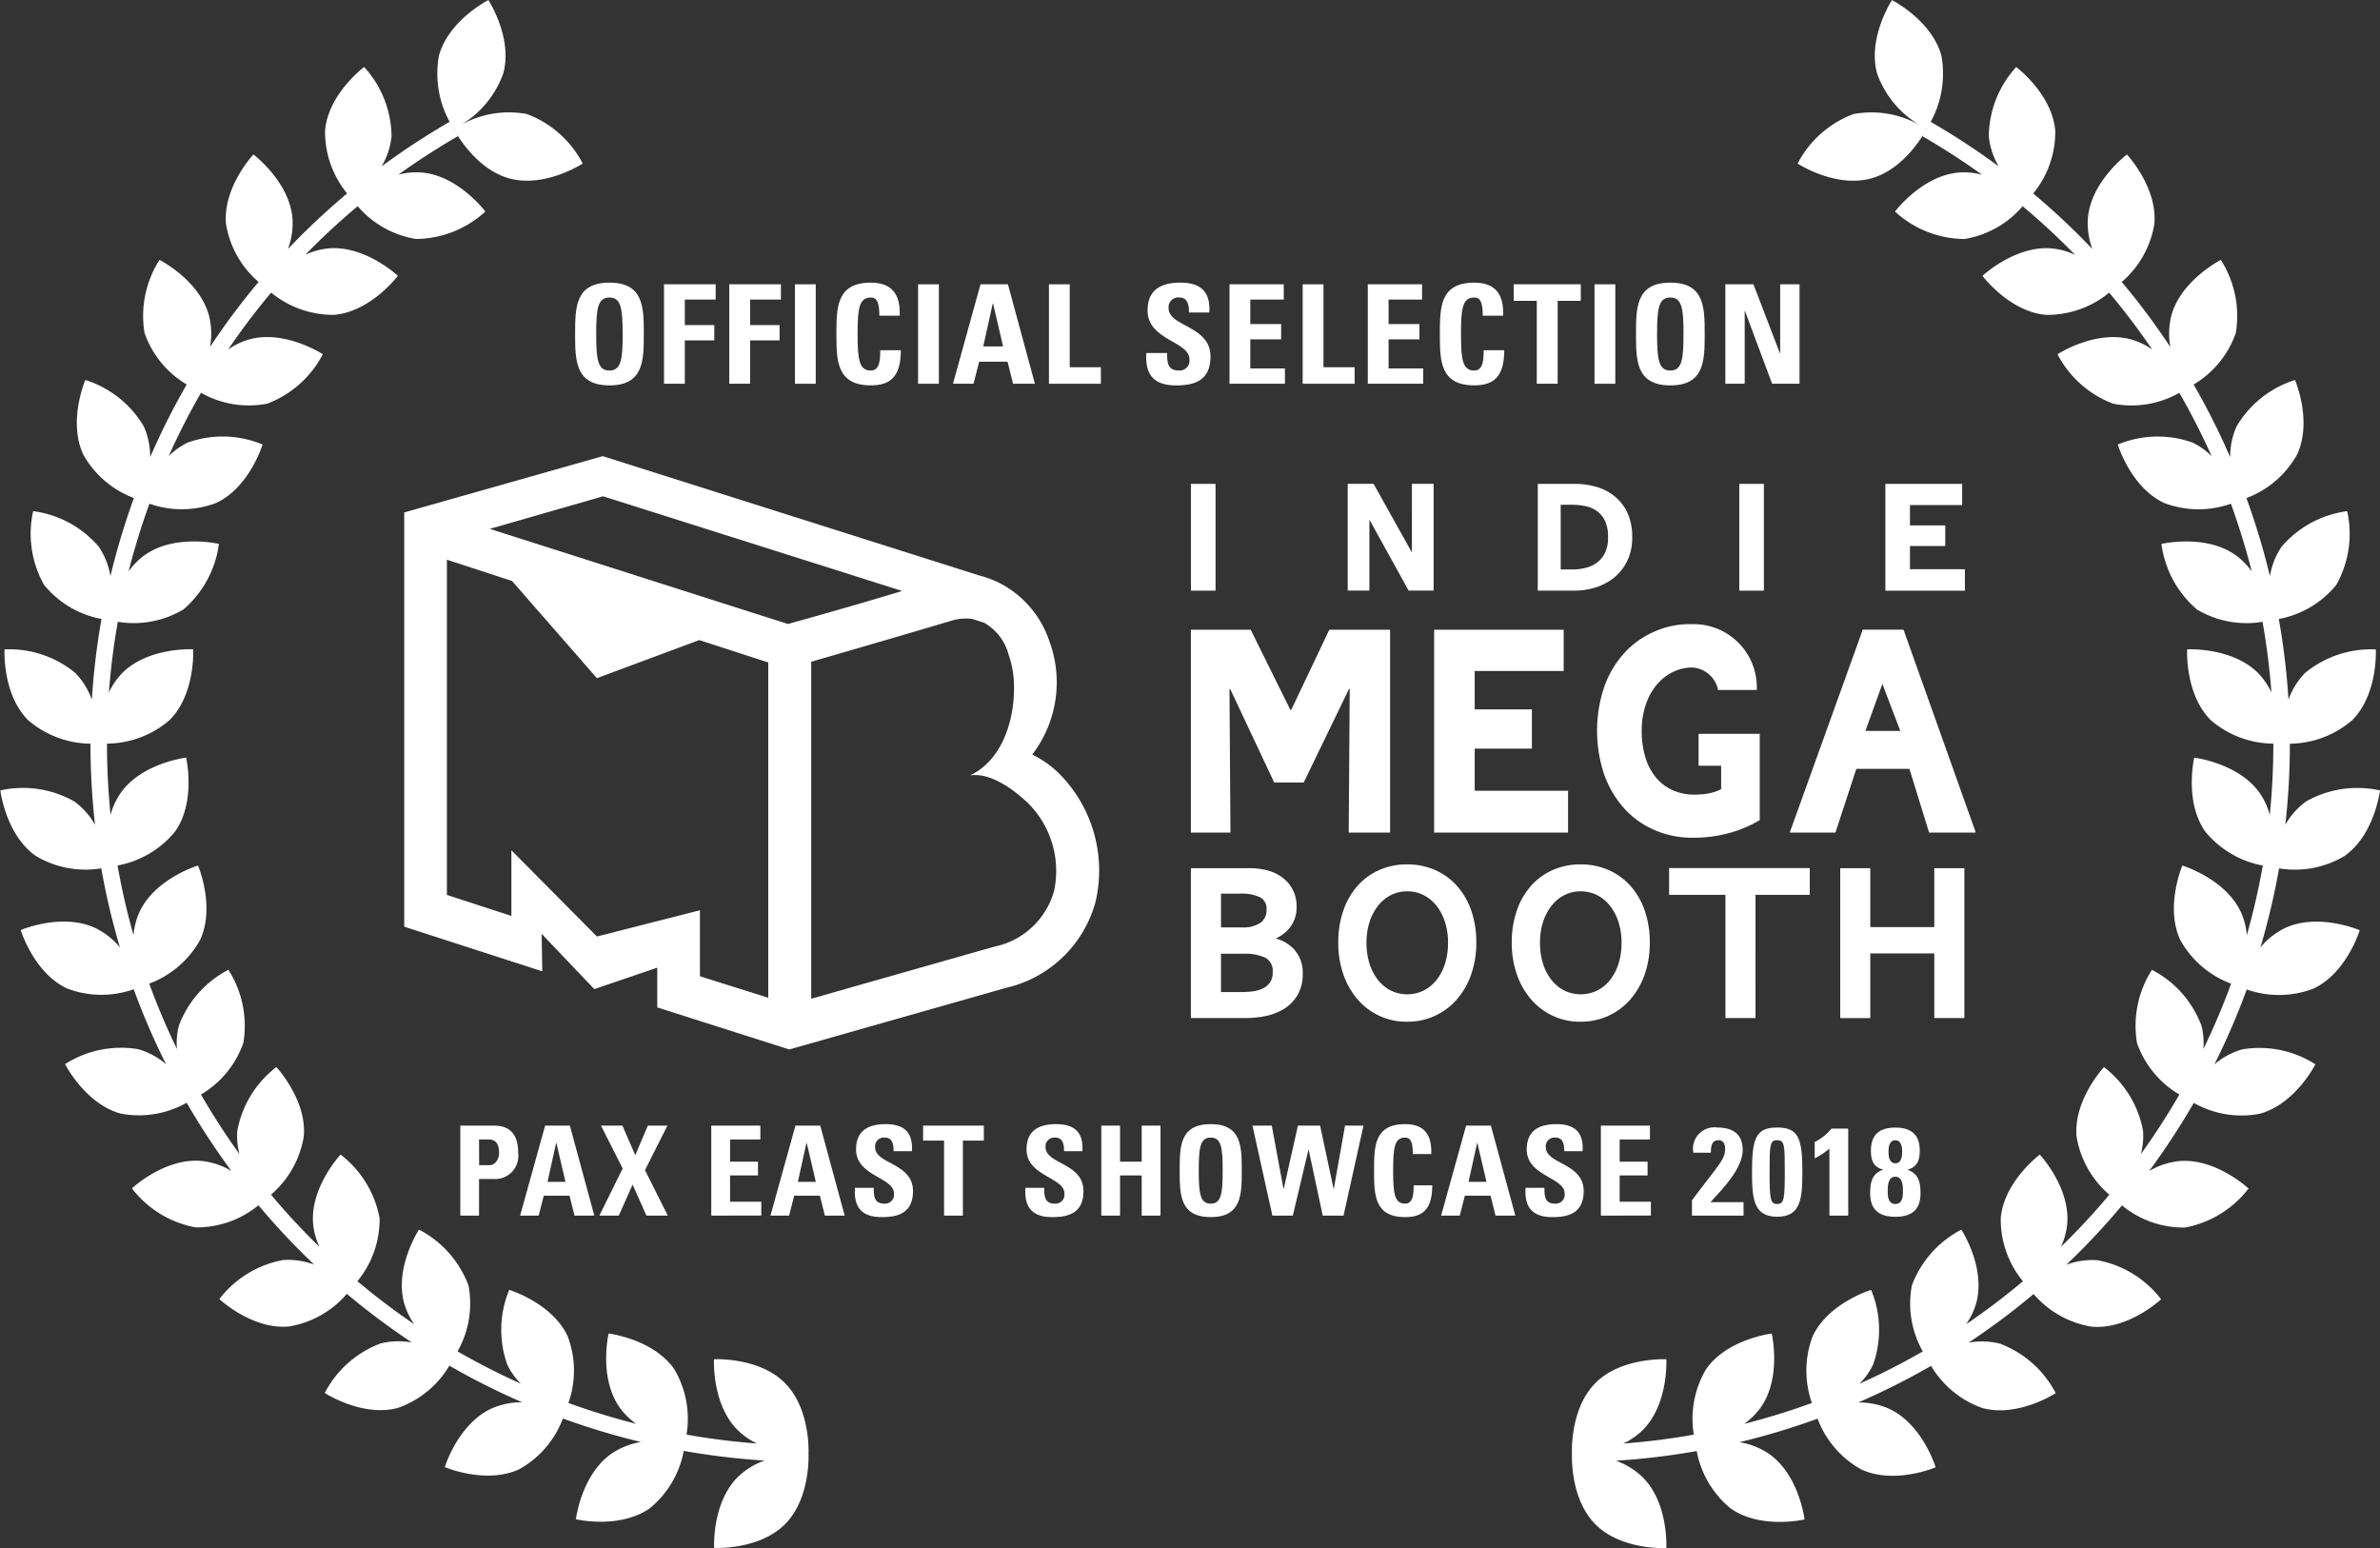 <svg xmlns="http://www.w3.org/2000/svg" width="152.458" height="99.165" viewBox="0 0 152.458 99.165"><rect x="0" y="0" width="152.458" height="99.165" fill="#333333" stroke="none"/><g transform="translate(-80 -231.007)"><path d="M696.218,290.454a4.725,4.725,0,0,0-1.575,1.238,45.562,45.562,0,0,0,1.193-5.061,6.206,6.206,0,0,0,4.19-.791c1.934-1.354,2.276-4.2,2.276-4.2a6.665,6.665,0,0,0-4.728.7,4.725,4.725,0,0,0-1.338,1.5,45.983,45.983,0,0,0,.293-5.194,6.21,6.21,0,0,0,3.993-1.507c1.669-1.669,1.511-4.534,1.511-4.534a6.665,6.665,0,0,0-4.534,1.511,4.734,4.734,0,0,0-1.059,1.709,45.816,45.816,0,0,0-.62-5.168,6.215,6.215,0,0,0,3.679-2.179,6.666,6.666,0,0,0,.7-4.728,6.665,6.665,0,0,0-4.2,2.276,4.738,4.738,0,0,0-.749,1.884q-.128-.533-.269-1.065-.532-2-1.235-3.934a6.215,6.215,0,0,0,3.244-2.785c1-2.14-.131-4.778-.131-4.778a6.666,6.666,0,0,0-3.744,2.971,4.735,4.735,0,0,0-.41,1.975,45.637,45.637,0,0,0-2.341-4.656,6.208,6.208,0,0,0,2.7-3.3,6.665,6.665,0,0,0-.958-4.683s-2.56,1.3-3.171,3.576a4.732,4.732,0,0,0-.063,2.007q-.747-1.128-1.561-2.218-.75-1-1.551-1.952a6.208,6.208,0,0,0,2.088-3.719c.206-2.352-1.757-4.445-1.757-4.445s-2.3,1.72-2.5,4.072a4.727,4.727,0,0,0,.284,1.981,45.417,45.417,0,0,0-3.788-3.557,6.211,6.211,0,0,0,1.413-4.028c-.206-2.352-2.5-4.072-2.5-4.072a6.665,6.665,0,0,0-1.757,4.445,4.735,4.735,0,0,0,.634,1.919,46.688,46.688,0,0,0-4.166-2.742l-.19-.11-.163.283a6.453,6.453,0,0,0,.852-4.506c-.611-2.281-3.171-3.576-3.171-3.576s-1.569,2.4-.958,4.683a6.288,6.288,0,0,0,2.8,3.361,6.288,6.288,0,0,0-4.31-.743,6.665,6.665,0,0,0-3.576,3.171s2.4,1.569,4.683.958,3.576-3.171,3.576-3.171.037-.057.1-.16l-.36.623.185.107q1.882,1.1,3.632,2.358a4.467,4.467,0,0,0-1.506-.14c-2.352.206-4.072,2.5-4.072,2.5a6.665,6.665,0,0,0,4.445,1.757,6.221,6.221,0,0,0,3.732-2.1,44.385,44.385,0,0,1,3.355,3.112,4.486,4.486,0,0,0-1.482-.41c-2.352-.206-4.445,1.757-4.445,1.757s1.72,2.3,4.072,2.5a6.223,6.223,0,0,0,4.043-1.424q.781.931,1.515,1.906.643.858,1.243,1.741a4.483,4.483,0,0,0-1.384-.658c-2.281-.611-4.683.958-4.683.958a6.665,6.665,0,0,0,3.576,3.171,6.223,6.223,0,0,0,4.228-.7,44.521,44.521,0,0,1,2.071,4.059,4.469,4.469,0,0,0-1.237-.878,6.666,6.666,0,0,0-4.778.131s.831,2.746,2.971,3.744a6.216,6.216,0,0,0,4.276.048q.684,1.886,1.207,3.843c.044.164.083.329.125.494a4.468,4.468,0,0,0-1.054-1.062c-1.934-1.354-4.728-.7-4.728-.7a6.665,6.665,0,0,0,2.276,4.2,6.215,6.215,0,0,0,4.2.79,44.743,44.743,0,0,1,.57,4.524,4.471,4.471,0,0,0-.864-1.251c-1.669-1.669-4.534-1.511-4.534-1.511s-.158,2.865,1.511,4.534a6.221,6.221,0,0,0,4.01,1.508,44.894,44.894,0,0,1-.229,4.567,4.478,4.478,0,0,0-.638-1.395c-1.354-1.934-4.2-2.276-4.2-2.276s-.653,2.794.7,4.728a6.224,6.224,0,0,0,3.691,2.182,44.527,44.527,0,0,1-1.023,4.46,4.485,4.485,0,0,0-.386-1.488c-1-2.14-3.744-2.971-3.744-2.971s-1.128,2.638-.13,4.778a6.222,6.222,0,0,0,3.254,2.789,44.891,44.891,0,0,1-1.777,4.188,4.473,4.473,0,0,0-.124-1.5,6.666,6.666,0,0,0-3.171-3.576,6.665,6.665,0,0,0-.958,4.683,6.216,6.216,0,0,0,2.712,3.306l0,.007a45.05,45.05,0,0,1-2.463,3.809,4.468,4.468,0,0,0,.138-1.5,6.666,6.666,0,0,0-2.5-4.072s-1.963,2.093-1.757,4.445a6.216,6.216,0,0,0,2.1,3.727,44.972,44.972,0,0,1-3.1,3.339,4.47,4.47,0,0,0,.4-1.461c.206-2.352-1.757-4.445-1.757-4.445s-2.3,1.72-2.5,4.072a6.22,6.22,0,0,0,1.421,4.039,44.674,44.674,0,0,1-3.639,2.754,4.478,4.478,0,0,0,.653-1.377c.611-2.281-.958-4.683-.958-4.683a6.665,6.665,0,0,0-3.171,3.576,6.22,6.22,0,0,0,.7,4.225l-.134.078q-1.912,1.093-3.918,1.991a4.467,4.467,0,0,0,.872-1.232,6.665,6.665,0,0,0-.13-4.778s-2.746.831-3.744,2.971a6.213,6.213,0,0,0-.048,4.274,45.309,45.309,0,0,1-4.339,1.336,4.464,4.464,0,0,0,1.064-1.056c1.354-1.934.7-4.728.7-4.728s-2.849.342-4.2,2.276a6.213,6.213,0,0,0-.79,4.2,45.1,45.1,0,0,1-4.519.569,4.468,4.468,0,0,0,1.246-.862c1.67-1.669,1.512-4.534,1.512-4.534s-2.865-.158-4.534,1.512-1.511,4.534-1.511,4.534-.158,2.865,1.511,4.534,4.534,1.512,4.534,1.512.158-2.865-1.512-4.534a4.731,4.731,0,0,0-1.717-1.061,46.157,46.157,0,0,0,5.175-.619,6.214,6.214,0,0,0,2.18,3.68c1.934,1.354,4.728.7,4.728.7s-.342-2.849-2.276-4.2a4.745,4.745,0,0,0-1.89-.75,46.371,46.371,0,0,0,5-1.505,6.216,6.216,0,0,0,2.786,3.246c2.14,1,4.778-.131,4.778-.131s-.831-2.746-2.971-3.744a4.738,4.738,0,0,0-1.982-.41,45.953,45.953,0,0,0,4.523-2.264l.138-.08a6.208,6.208,0,0,0,3.3,2.706c2.281.611,4.683-.958,4.683-.958a6.665,6.665,0,0,0-3.576-3.171,4.73,4.73,0,0,0-2.005-.063,45.718,45.718,0,0,0,4.165-3.115,6.21,6.21,0,0,0,3.722,2.092c2.352.206,4.445-1.757,4.445-1.757a6.666,6.666,0,0,0-4.072-2.5,4.734,4.734,0,0,0-2,.29,46.1,46.1,0,0,0,3.567-3.8,6.214,6.214,0,0,0,4.034,1.417,6.665,6.665,0,0,0,4.072-2.5s-2.093-1.963-4.445-1.757a4.735,4.735,0,0,0-1.924.637,46.148,46.148,0,0,0,2.857-4.359l0-.007a6.215,6.215,0,0,0,4.219.7c2.281-.611,3.576-3.171,3.576-3.171a6.665,6.665,0,0,0-4.683-.958,4.742,4.742,0,0,0-1.787.964,45.952,45.952,0,0,0,2.072-4.8,6.209,6.209,0,0,0,4.266-.051c2.14-1,2.971-3.744,2.971-3.744S698.358,289.456,696.218,290.454Z" transform="translate(-469.844)" fill="#fff"></path><path d="M130.272,319.588c-1.669-1.669-4.534-1.512-4.534-1.512s-.158,2.865,1.512,4.534a4.469,4.469,0,0,0,1.246.862,45.1,45.1,0,0,1-4.519-.569,6.213,6.213,0,0,0-.79-4.2c-1.354-1.934-4.2-2.276-4.2-2.276s-.653,2.794.7,4.728a4.465,4.465,0,0,0,1.064,1.056,45.31,45.31,0,0,1-4.339-1.336,6.214,6.214,0,0,0-.048-4.274c-1-2.14-3.744-2.971-3.744-2.971a6.665,6.665,0,0,0-.13,4.778,4.467,4.467,0,0,0,.872,1.232q-2-.9-3.918-1.991l-.134-.078a6.22,6.22,0,0,0,.7-4.225,6.665,6.665,0,0,0-3.171-3.576s-1.569,2.4-.958,4.683a4.476,4.476,0,0,0,.653,1.377,44.676,44.676,0,0,1-3.639-2.754,6.22,6.22,0,0,0,1.421-4.039,6.664,6.664,0,0,0-2.5-4.072s-1.963,2.093-1.757,4.445a4.47,4.47,0,0,0,.4,1.461,44.979,44.979,0,0,1-3.1-3.339,6.215,6.215,0,0,0,2.1-3.727c.206-2.352-1.757-4.445-1.757-4.445a6.666,6.666,0,0,0-2.5,4.072,4.467,4.467,0,0,0,.138,1.5,45.052,45.052,0,0,1-2.463-3.809l0-.007a6.216,6.216,0,0,0,2.712-3.306,6.665,6.665,0,0,0-.958-4.683,6.666,6.666,0,0,0-3.171,3.576,4.474,4.474,0,0,0-.124,1.5,44.893,44.893,0,0,1-1.777-4.188,6.222,6.222,0,0,0,3.254-2.789c1-2.14-.13-4.778-.13-4.778s-2.746.831-3.744,2.971a4.485,4.485,0,0,0-.386,1.488,44.518,44.518,0,0,1-1.023-4.46,6.224,6.224,0,0,0,3.691-2.182c1.354-1.934.7-4.728.7-4.728s-2.849.342-4.2,2.276a4.476,4.476,0,0,0-.638,1.395,44.9,44.9,0,0,1-.229-4.567,6.221,6.221,0,0,0,4.01-1.508c1.669-1.669,1.511-4.534,1.511-4.534s-2.865-.158-4.534,1.511a4.478,4.478,0,0,0-.864,1.251,44.74,44.74,0,0,1,.57-4.524,6.215,6.215,0,0,0,4.2-.79,6.665,6.665,0,0,0,2.276-4.2s-2.794-.653-4.728.7a4.469,4.469,0,0,0-1.054,1.062c.042-.164.081-.329.125-.494q.52-1.957,1.207-3.843a6.216,6.216,0,0,0,4.276-.048c2.14-1,2.971-3.744,2.971-3.744a6.666,6.666,0,0,0-4.778-.131,4.469,4.469,0,0,0-1.237.878,44.528,44.528,0,0,1,2.071-4.059,6.223,6.223,0,0,0,4.228.7,6.665,6.665,0,0,0,3.576-3.171s-2.4-1.569-4.683-.958a4.483,4.483,0,0,0-1.384.658q.6-.883,1.243-1.741.733-.976,1.515-1.906a6.223,6.223,0,0,0,4.043,1.424c2.352-.206,4.072-2.5,4.072-2.5s-2.093-1.963-4.445-1.757a4.485,4.485,0,0,0-1.482.41,44.454,44.454,0,0,1,3.355-3.112,6.221,6.221,0,0,0,3.732,2.1,6.665,6.665,0,0,0,4.445-1.757s-1.72-2.3-4.072-2.5a4.467,4.467,0,0,0-1.506.14q1.75-1.257,3.632-2.358l.185-.107-.36-.623c.06.1.1.16.1.16s1.3,2.56,3.576,3.171,4.683-.958,4.683-.958a6.665,6.665,0,0,0-3.576-3.171,6.288,6.288,0,0,0-4.31.743,6.288,6.288,0,0,0,2.8-3.361c.611-2.281-.958-4.683-.958-4.683s-2.56,1.3-3.171,3.576a6.453,6.453,0,0,0,.852,4.506l-.163-.283-.19.11a46.688,46.688,0,0,0-4.166,2.742,4.735,4.735,0,0,0,.634-1.919,6.665,6.665,0,0,0-1.757-4.445s-2.3,1.72-2.5,4.072a6.211,6.211,0,0,0,1.413,4.028,45.417,45.417,0,0,0-3.788,3.557,4.726,4.726,0,0,0,.284-1.981c-.206-2.352-2.5-4.072-2.5-4.072s-1.963,2.093-1.757,4.445a6.207,6.207,0,0,0,2.088,3.719q-.8.953-1.551,1.952-.817,1.088-1.561,2.218a4.731,4.731,0,0,0-.063-2.007c-.611-2.281-3.171-3.576-3.171-3.576a6.665,6.665,0,0,0-.958,4.683,6.208,6.208,0,0,0,2.7,3.3,45.643,45.643,0,0,0-2.341,4.656,4.735,4.735,0,0,0-.41-1.975,6.666,6.666,0,0,0-3.744-2.971s-1.128,2.638-.131,4.778a6.215,6.215,0,0,0,3.244,2.785q-.7,1.931-1.235,3.934-.141.531-.269,1.065a4.737,4.737,0,0,0-.749-1.884,6.665,6.665,0,0,0-4.2-2.276,6.666,6.666,0,0,0,.7,4.728,6.215,6.215,0,0,0,3.679,2.179,45.809,45.809,0,0,0-.62,5.168,4.731,4.731,0,0,0-1.059-1.709,6.665,6.665,0,0,0-4.534-1.511s-.158,2.865,1.511,4.534a6.21,6.21,0,0,0,3.993,1.507,45.99,45.99,0,0,0,.293,5.194,4.726,4.726,0,0,0-1.338-1.5,6.665,6.665,0,0,0-4.728-.7s.342,2.849,2.276,4.2a6.206,6.206,0,0,0,4.19.791,45.559,45.559,0,0,0,1.193,5.061,4.725,4.725,0,0,0-1.575-1.238c-2.14-1-4.778.13-4.778.13s.831,2.746,2.971,3.744a6.209,6.209,0,0,0,4.266.051,45.939,45.939,0,0,0,2.072,4.8,4.742,4.742,0,0,0-1.787-.964,6.665,6.665,0,0,0-4.683.958s1.3,2.56,3.576,3.171a6.215,6.215,0,0,0,4.219-.7l0,.007a46.161,46.161,0,0,0,2.857,4.359,4.736,4.736,0,0,0-1.924-.637c-2.352-.206-4.445,1.757-4.445,1.757a6.665,6.665,0,0,0,4.072,2.5,6.214,6.214,0,0,0,4.034-1.417,46.1,46.1,0,0,0,3.567,3.8,4.734,4.734,0,0,0-2-.29,6.666,6.666,0,0,0-4.072,2.5s2.093,1.963,4.445,1.757a6.21,6.21,0,0,0,3.723-2.092,45.713,45.713,0,0,0,4.165,3.115,4.73,4.73,0,0,0-2.005.063,6.665,6.665,0,0,0-3.576,3.171s2.4,1.569,4.683.958a6.208,6.208,0,0,0,3.3-2.706l.138.08a45.957,45.957,0,0,0,4.523,2.264,4.738,4.738,0,0,0-1.982.41c-2.14,1-2.971,3.744-2.971,3.744s2.638,1.128,4.778.131a6.216,6.216,0,0,0,2.786-3.246,46.366,46.366,0,0,0,5,1.505,4.745,4.745,0,0,0-1.89.75c-1.934,1.354-2.276,4.2-2.276,4.2s2.794.653,4.728-.7a6.215,6.215,0,0,0,2.18-3.68,46.159,46.159,0,0,0,5.175.619,4.731,4.731,0,0,0-1.717,1.061c-1.67,1.669-1.512,4.534-1.512,4.534s2.865.158,4.534-1.512,1.511-4.534,1.511-4.534S131.941,321.258,130.272,319.588Z" fill="#fff"></path><g transform="translate(109.486 303.014)"><path d="M247.1,639.626h2.171c1.1,0,1.533.671,1.533,1.724a1.486,1.486,0,0,1-1.6,1.693H248.3v2.347H247.1Zm1.206,2.531h.67c.359,0,.607-.391.607-.774,0-.471-.128-.87-.671-.87H248.3Z" transform="translate(-247.099 -639.53)" fill="#fff"></path><path d="M268.813,645.39l1.6-5.764H272l1.565,5.764h-1.269l-.319-1.277H270.33L270,645.39Zm2.323-4.654h-.016l-.551,2.491h1.149Z" transform="translate(-264.981 -639.53)" fill="#fff"></path><path d="M297.688,639.626h1.373l.822,1.892.807-1.892h1.253l-1.437,2.85,1.461,2.914H300.6l-.886-1.988-.886,1.988h-1.245l1.493-3.018Z" transform="translate(-288.676 -639.53)" fill="#fff"></path><path d="M338.207,645.39v-5.764h3.145v.886h-1.94v1.421H341.2v.886h-1.788V644.5h2v.886Z" transform="translate(-322.131 -639.53)" fill="#fff"></path><path d="M359.694,645.39l1.6-5.764h1.589l1.565,5.764h-1.269l-.319-1.277h-1.645l-.327,1.277Zm2.323-4.654H362l-.551,2.491h1.15Z" transform="translate(-339.826 -639.53)" fill="#fff"></path><path d="M392.035,645.039c-1.493,0-1.772-.878-1.708-1.876h1.205c0,.551.024,1.014.687,1.014a.576.576,0,0,0,.606-.654c0-1.038-2.427-1.1-2.427-2.818,0-.9.431-1.621,1.9-1.621,1.173,0,1.756.527,1.677,1.732H392.8c0-.431-.072-.87-.559-.87a.561.561,0,0,0-.623.615c0,1.094,2.427,1,2.427,2.81C394.046,644.863,392.953,645.039,392.035,645.039Z" transform="translate(-365.046 -639.083)" fill="#fff"></path><path d="M419,639.626v.958h-1.341v4.806h-1.206v-4.806H415.11v-.958Z" transform="translate(-385.464 -639.53)" fill="#fff"></path><path d="M453.92,645.039c-1.493,0-1.772-.878-1.708-1.876h1.205c0,.551.024,1.014.687,1.014a.576.576,0,0,0,.606-.654c0-1.038-2.427-1.1-2.427-2.818,0-.9.431-1.621,1.9-1.621,1.173,0,1.756.527,1.676,1.732h-1.174c0-.431-.072-.87-.559-.87a.561.561,0,0,0-.623.615c0,1.094,2.427,1,2.427,2.81C455.931,644.863,454.838,645.039,453.92,645.039Z" transform="translate(-416.011 -639.083)" fill="#fff"></path><path d="M482.386,641.933v-2.307h1.205v5.764h-1.205v-2.571H481v2.571H479.8v-5.764H481v2.307Z" transform="translate(-438.738 -639.53)" fill="#fff"></path><path d="M508.253,642.061c0-1.525,0-2.978,1.988-2.978s1.988,1.453,1.988,2.978c0,1.509,0,2.978-1.988,2.978S508.253,643.57,508.253,642.061Zm2.754,0c0-1.477-.088-2.116-.766-2.116s-.766.639-.766,2.116.088,2.115.766,2.115S511.007,643.538,511.007,642.061Z" transform="translate(-462.171 -639.083)" fill="#fff"></path><path d="M534.672,639.626h1.237l.75,4.047h.016l.91-4.047h1.421l.862,4.047h.016l.718-4.047h1.182l-1.277,5.764h-1.333l-.9-4.215h-.016l-1,4.215h-1.309Z" transform="translate(-483.928 -639.53)" fill="#fff"></path><path d="M578.823,642.061c0-1.525,0-2.978,1.988-2.978,1.23,0,1.724.679,1.677,1.916h-1.182c0-.766-.136-1.054-.495-1.054-.679,0-.766.639-.766,2.116s.088,2.115.766,2.115c.559,0,.535-.718.551-1.173h1.19c0,1.541-.615,2.036-1.74,2.036C578.823,645.039,578.823,643.57,578.823,642.061Z" transform="translate(-520.289 -639.083)" fill="#fff"></path><path d="M603.161,645.39l1.6-5.764h1.589l1.565,5.764h-1.269l-.319-1.277h-1.645l-.327,1.277Zm2.323-4.654h-.016l-.551,2.491h1.15Z" transform="translate(-540.332 -639.53)" fill="#fff"></path><path d="M635.5,645.039c-1.493,0-1.772-.878-1.708-1.876H635c0,.551.024,1.014.687,1.014a.576.576,0,0,0,.606-.654c0-1.038-2.427-1.1-2.427-2.818,0-.9.431-1.621,1.9-1.621,1.173,0,1.756.527,1.677,1.732h-1.174c0-.431-.072-.87-.559-.87a.561.561,0,0,0-.623.615c0,1.094,2.427,1,2.427,2.81C637.513,644.863,636.42,645.039,635.5,645.039Z" transform="translate(-565.552 -639.083)" fill="#fff"></path><path d="M661.156,645.39v-5.764H664.3v.886h-1.94v1.421h1.788v.886h-1.788V644.5h2v.886Z" transform="translate(-588.093 -639.53)" fill="#fff"></path><path d="M694.224,645.949v-.982c1.756-2.339,2.123-2.611,2.123-3.305,0-.28-.1-.543-.423-.543-.463,0-.487.439-.487.8h-1.126a1.371,1.371,0,0,1,1.533-1.612c.966,0,1.629.391,1.629,1.437,0,1.254-1.461,2.674-2.068,3.345h2.123v.862Z" transform="translate(-615.326 -640.089)" fill="#fff"></path><path d="M719.252,643.147c0,1.748-.112,2.874-1.613,2.874s-1.613-1.126-1.613-2.874c0-2.132.239-2.842,1.613-2.842S719.252,641.015,719.252,643.147Zm-2.1.016c0,1.685.04,2.044.487,2.044s.487-.359.487-2.044c0-1.716-.008-2.044-.487-2.044S717.153,641.446,717.153,643.163Z" transform="translate(-633.282 -640.089)" fill="#fff"></path><path d="M738.781,641.574a3.407,3.407,0,0,0,1.078-.862h1.07v5.572h-1.205V642a5.638,5.638,0,0,1-.942.622Z" transform="translate(-652.021 -640.425)" fill="#fff"></path><path d="M758.911,644.52c0-.686.1-1.253.822-1.509V643c-.631-.16-.774-.623-.774-1.213,0-1.014.535-1.477,1.565-1.477s1.565.463,1.565,1.477c0,.591-.144,1.054-.774,1.213v.016c.719.255.822.822.822,1.509,0,1.046-.559,1.5-1.612,1.5S758.911,645.566,758.911,644.52Zm1.126-.072c0,.319.056.758.487.758s.487-.439.487-.758c0-.335.016-.99-.487-.99S760.037,644.113,760.037,644.448Zm.048-2.6c0,.287.04.75.439.75s.439-.463.439-.75c0-.271-.048-.726-.439-.726S760.085,641.574,760.085,641.846Z" transform="translate(-668.599 -640.089)" fill="#fff"></path></g><g transform="translate(116.844 249.112)"><path d="M288.8,336.9c0-1.685,0-3.291,2.2-3.291s2.2,1.606,2.2,3.291c0,1.668,0,3.291-2.2,3.291S288.8,338.568,288.8,336.9Zm3.044,0c0-1.632-.1-2.338-.847-2.338s-.847.706-.847,2.338.1,2.338.847,2.338S291.847,338.532,291.847,336.9Z" transform="translate(-288.803 -333.609)" fill="#fff"></path><path d="M321.053,340.58v-6.371h3.309v.979h-1.976v1.632h1.888v.98h-1.888v2.779Z" transform="translate(-315.362 -334.103)" fill="#fff"></path><path d="M344.752,340.58v-6.371h3.309v.979h-1.976v1.632h1.888v.98h-1.888v2.779Z" transform="translate(-334.88 -334.103)" fill="#fff"></path><path d="M368.6,340.58v-6.371h1.332v6.371Z" transform="translate(-354.521 -334.103)" fill="#fff"></path><path d="M383.651,336.9c0-1.685,0-3.291,2.2-3.291,1.359,0,1.906.75,1.853,2.118H386.4c0-.847-.15-1.165-.547-1.165-.75,0-.847.706-.847,2.338s.1,2.338.847,2.338c.618,0,.591-.794.609-1.3h1.315c0,1.7-.679,2.25-1.923,2.25C383.651,340.191,383.651,338.568,383.651,336.9Z" transform="translate(-366.915 -333.609)" fill="#fff"></path><path d="M413.3,340.58v-6.371h1.332v6.371Z" transform="translate(-391.333 -334.103)" fill="#fff"></path><path d="M425.951,340.58l1.765-6.371h1.756l1.729,6.371h-1.4l-.353-1.412h-1.818l-.362,1.412Zm2.568-5.144H428.5l-.609,2.753h1.271Z" transform="translate(-401.75 -334.103)" fill="#fff"></path><path d="M460.8,340.58v-6.371h1.332v5.312h1.994v1.059Z" transform="translate(-430.451 -334.103)" fill="#fff"></path><path d="M497.994,340.191c-1.65,0-1.959-.971-1.888-2.074h1.332c0,.609.027,1.12.759,1.12a.637.637,0,0,0,.671-.723c0-1.147-2.682-1.218-2.682-3.115,0-1,.476-1.791,2.1-1.791,1.3,0,1.941.582,1.853,1.915h-1.3c0-.476-.079-.962-.618-.962a.62.62,0,0,0-.688.679c0,1.209,2.682,1.1,2.682,3.106C500.217,340,499.008,340.191,497.994,340.191Z" transform="translate(-459.518 -333.609)" fill="#fff"></path><path d="M526.35,340.58v-6.371h3.476v.979h-2.144v1.57h1.976v.979h-1.976V339.6H529.9v.979Z" transform="translate(-484.434 -334.103)" fill="#fff"></path><path d="M552.9,340.58v-6.371h1.332v5.312h1.994v1.059Z" transform="translate(-506.297 -334.103)" fill="#fff"></path><path d="M576.548,340.58v-6.371h3.476v.979H577.88v1.57h1.977v.979H577.88V339.6h2.215v.979Z" transform="translate(-525.774 -334.103)" fill="#fff"></path><path d="M602.7,336.9c0-1.685,0-3.291,2.2-3.291,1.359,0,1.906.75,1.853,2.118h-1.306c0-.847-.15-1.165-.547-1.165-.75,0-.847.706-.847,2.338s.1,2.338.847,2.338c.618,0,.591-.794.609-1.3h1.315c0,1.7-.679,2.25-1.924,2.25C602.7,340.191,602.7,338.568,602.7,336.9Z" transform="translate(-547.309 -333.609)" fill="#fff"></path><path d="M633.8,334.209v1.059h-1.482v5.312H630.98v-5.312H629.5v-1.059Z" transform="translate(-569.381 -334.103)" fill="#fff"></path><path d="M658.849,340.58v-6.371h1.332v6.371Z" transform="translate(-593.552 -334.103)" fill="#fff"></path><path d="M673.9,336.9c0-1.685,0-3.291,2.2-3.291s2.2,1.606,2.2,3.291c0,1.668,0,3.291-2.2,3.291S673.9,338.568,673.9,336.9Zm3.044,0c0-1.632-.1-2.338-.847-2.338s-.847.706-.847,2.338.1,2.338.847,2.338S676.941,338.532,676.941,336.9Z" transform="translate(-605.945 -333.609)" fill="#fff"></path><path d="M706.348,340.58v-6.371h1.8l1.694,4.412h.018v-4.412H711.1v6.371h-1.756l-1.738-4.659h-.018v4.659Z" transform="translate(-632.67 -334.103)" fill="#fff"></path></g><g transform="translate(105.894 260.226)"><g transform="translate(0 0)"><path d="M268.643,416.875a8.8,8.8,0,0,1,2.393,8.231,7.725,7.725,0,0,1-5.758,5.552L251.408,434.6l-8.457-2.693v-2.546l-4.032,1.373-3.372-3.539.04,2.4-8.844-2.859V400.2l12.716-3.605,24.1,7.638a6.385,6.385,0,0,1,1.04.36l.067.02v.007a6.47,6.47,0,0,1,3.372,3.739,7.608,7.608,0,0,1-1.066,7.351A6.538,6.538,0,0,1,268.643,416.875Zm-.273,7.571a6.129,6.129,0,0,0-1.626-5.585c-.613-.593-2.279-2.046-3.765-1.813,2.039-.953,2.826-3.466,2.826-5.558a6.217,6.217,0,0,0-.34-2.159,3.323,3.323,0,0,0-1.579-2.066l-.753-.24a3.057,3.057,0,0,0-1.32.107c-4.039,1.2-7.431,2.179-9,2.633v21.586l11.716-3.332A5.016,5.016,0,0,0,268.37,424.446Zm-9.73-19.214-19.161-6.065-7.258,2.086,19.094,6.091h.007C252.268,407.085,255.314,406.239,258.64,405.232Zm-8.577,26.058v-21.48l-4.419-1.433-6.558,2.439-5.438-6.225-4.172-1.36V424.7l4.132,1.346V421.84l5.478,5.525,6.6-1.68v4.225Z" transform="translate(-226.743 -396.595)" fill="#fff"></path></g><g transform="translate(50.395 1.776)"><rect width="1.576" height="6.84" transform="translate(0)" fill="#fff"></rect><path d="M573.359,411.056l-2.457-4.4h-1.655v6.84h1.389v-4.546l2.514,4.546h1.6v-6.84h-1.389Z" transform="translate(-559.205 -406.661)" fill="#fff"></path><path d="M643.092,407.407a3.348,3.348,0,0,0-1.18-.576,4.992,4.992,0,0,0-1.28-.171h-2.4v6.84h2.4a4.453,4.453,0,0,0,1.285-.2,3.534,3.534,0,0,0,1.177-.613,3.17,3.17,0,0,0,.856-1.066,3.4,3.4,0,0,0,.33-1.546,3.589,3.589,0,0,0-.33-1.614A3.027,3.027,0,0,0,643.092,407.407Zm-.359,2.674a2.214,2.214,0,0,1-.2,1.012,1.718,1.718,0,0,1-.52.621,2.069,2.069,0,0,1-.726.33,3.532,3.532,0,0,1-.83.1H639.7V408h.759a4.059,4.059,0,0,1,.835.088,1.931,1.931,0,0,1,.722.311,1.666,1.666,0,0,1,.518.624A2.371,2.371,0,0,1,642.733,410.081Z" transform="translate(-616.014 -406.661)" fill="#fff"></path><rect width="1.576" height="6.84" transform="translate(35.126)" fill="#fff"></rect><path d="M766.012,412.126V410.64h2.261v-1.32h-2.261v-1.3h3.342v-1.357h-4.918v6.84h5.094v-1.375Z" transform="translate(-719.952 -406.661)" fill="#fff"></path><g transform="translate(0 8.99)"><path d="M522.445,472.592l.063-9.195h-.047l-2.9,5.989h-1.89l-2.818-5.989h-.047l.063,9.195h-2.535V459.6h3.831l2.538,5.127h.063L521.2,459.6h3.894v12.994Z" transform="translate(-512.337 -459.247)" fill="#fff"></path><path d="M600.621,472.592V459.6h8.3v2.642h-5.7v2.46h3.663v2.514h-3.663v2.7H609.2v2.68Z" transform="translate(-585.043 -459.247)" fill="#fff"></path><path d="M668.279,470.97a8.689,8.689,0,0,1-2.385.312,6.044,6.044,0,0,1-2.464-.5,5.625,5.625,0,0,1-1.937-1.395,6.482,6.482,0,0,1-1.267-2.156,8.819,8.819,0,0,1,.008-5.626,6.4,6.4,0,0,1,1.283-2.157,5.607,5.607,0,0,1,1.921-1.367,5.471,5.471,0,0,1,2.377-.477A4.044,4.044,0,0,1,670,461.817h-2.478a1.8,1.8,0,0,0-1.617-1.437,2.851,2.851,0,0,0-1.307.3,3.186,3.186,0,0,0-1.039.844,3.977,3.977,0,0,0-.685,1.284,5.174,5.174,0,0,0-.244,1.624,5.869,5.869,0,0,0,.22,1.652,3.71,3.71,0,0,0,.653,1.293,3,3,0,0,0,1.071.844,3.357,3.357,0,0,0,1.457.3,4.686,4.686,0,0,0,.9-.082,2.982,2.982,0,0,0,.787-.266v-1.5h-1.445v-2.046h3.917v5.527A7.837,7.837,0,0,1,668.279,470.97Z" transform="translate(-633.754 -457.606)" fill="#fff"></path><path d="M738.644,472.592l-1.26-4.081h-3.4l-1.338,4.081h-2.928l4.676-12.994h2.614l4.628,12.994Zm-2.991-9.525-1.087,3.015H736.8Z" transform="translate(-691.36 -459.247)" fill="#fff"></path></g><g transform="translate(0 24.373)"><g transform="translate(0 0.238)"><path d="M513.084,546.882h3.641a4.394,4.394,0,0,1,1.042.125,2.685,2.685,0,0,1,.917.409,2.114,2.114,0,0,1,.9,1.814,1.916,1.916,0,0,1-.449,1.306,2.493,2.493,0,0,1-1.174.739v.026a2.453,2.453,0,0,1,1.451.686,2.053,2.053,0,0,1,.567,1.517,2.523,2.523,0,0,1-.3,1.286,2.429,2.429,0,0,1-.8.838,3.419,3.419,0,0,1-1.135.455,6.127,6.127,0,0,1-1.3.139h-3.364Zm1.662,3.8h1.478a2.069,2.069,0,0,0,1.266-.33,1.106,1.106,0,0,0,.435-.937.955.955,0,0,0-.448-.9,2.849,2.849,0,0,0-1.4-.264h-1.333Zm0,4.142h1.491a5.494,5.494,0,0,0,.686-.046,2.252,2.252,0,0,0,.68-.191,1.333,1.333,0,0,0,.514-.423,1.213,1.213,0,0,0,.2-.738,1.088,1.088,0,0,0-.5-1.029,3.113,3.113,0,0,0-1.517-.29h-1.557Z" transform="translate(-512.952 -546.75)" fill="#fff"></path><path d="M515.833,555.739h-3.5v-9.6h3.773a4.554,4.554,0,0,1,1.074.129,2.831,2.831,0,0,1,.962.43,2.245,2.245,0,0,1,.96,1.922,2.051,2.051,0,0,1-.481,1.393,2.523,2.523,0,0,1-.848.63,2.491,2.491,0,0,1,1.119.641,2.188,2.188,0,0,1,.606,1.61,2.66,2.66,0,0,1-.321,1.353,2.574,2.574,0,0,1-.841.883,3.576,3.576,0,0,1-1.178.473A6.287,6.287,0,0,1,515.833,555.739Zm-3.232-.264h3.232a6.023,6.023,0,0,0,1.271-.136,3.313,3.313,0,0,0,1.092-.437,2.315,2.315,0,0,0,.755-.793,2.4,2.4,0,0,0,.285-1.22,1.934,1.934,0,0,0-.529-1.424,2.333,2.333,0,0,0-1.375-.648l-.114-.016v-.213l.093-.055a2.375,2.375,0,0,0,1.114-.7,1.8,1.8,0,0,0,.416-1.219,1.983,1.983,0,0,0-.848-1.706,2.572,2.572,0,0,0-.872-.389,4.3,4.3,0,0,0-1.011-.121H512.6Zm3.021-1.135H514v-2.981h1.689a3.2,3.2,0,0,1,1.583.308,1.215,1.215,0,0,1,.567,1.143,1.347,1.347,0,0,1-.23.817,1.469,1.469,0,0,1-.565.464,2.4,2.4,0,0,1-.719.2A5.651,5.651,0,0,1,515.622,554.34Zm-1.359-.264h1.359a5.436,5.436,0,0,0,.669-.045,2.139,2.139,0,0,0,.64-.18,1.193,1.193,0,0,0,.464-.382,1.092,1.092,0,0,0,.179-.66.959.959,0,0,0-.436-.915,3.008,3.008,0,0,0-1.451-.272h-1.425Zm1.346-3.879H514v-2.691h1.465a2.941,2.941,0,0,1,1.465.282,1.082,1.082,0,0,1,.513,1.01,1.235,1.235,0,0,1-.488,1.042A2.2,2.2,0,0,1,515.609,550.2Zm-1.346-.264h1.346a1.957,1.957,0,0,0,1.187-.3.973.973,0,0,0,.383-.832.826.826,0,0,0-.383-.783,2.746,2.746,0,0,0-1.332-.246h-1.2Z" transform="translate(-512.337 -546.134)" fill="#fff"></path></g><g transform="translate(9.438)"><path d="M566.572,550.416a6.021,6.021,0,0,1,.321-2.025,4.547,4.547,0,0,1,.89-1.537,3.907,3.907,0,0,1,1.352-.976,4.209,4.209,0,0,1,1.708-.343,4.279,4.279,0,0,1,1.724.343,3.947,3.947,0,0,1,1.363.976,4.5,4.5,0,0,1,.9,1.537,6.011,6.011,0,0,1,.321,2.025,5.928,5.928,0,0,1-.321,2,4.714,4.714,0,0,1-.9,1.557,4.03,4.03,0,0,1-3.088,1.378,3.983,3.983,0,0,1-3.06-1.378,4.77,4.77,0,0,1-.89-1.557A5.937,5.937,0,0,1,566.572,550.416Zm1.544,0a4.575,4.575,0,0,0,.2,1.379,3.349,3.349,0,0,0,.563,1.088,2.633,2.633,0,0,0,.868.719,2.4,2.4,0,0,0,1.11.257,2.431,2.431,0,0,0,1.116-.257,2.624,2.624,0,0,0,.873-.719,3.363,3.363,0,0,0,.563-1.088,4.585,4.585,0,0,0,.2-1.379,4.427,4.427,0,0,0-.2-1.346,3.431,3.431,0,0,0-.558-1.082,2.644,2.644,0,0,0-.868-.726,2.406,2.406,0,0,0-1.127-.264,2.372,2.372,0,0,0-1.121.264,2.661,2.661,0,0,0-.862.726,3.415,3.415,0,0,0-.558,1.082A4.417,4.417,0,0,0,568.116,550.416Z" transform="translate(-566.44 -545.403)" fill="#fff"></path><path d="M570.227,554.867a4.111,4.111,0,0,1-3.159-1.424,4.914,4.914,0,0,1-.915-1.6,6.094,6.094,0,0,1-.329-2.043,6.177,6.177,0,0,1,.329-2.069,4.692,4.692,0,0,1,.916-1.581,4.05,4.05,0,0,1,1.4-1.009,4.353,4.353,0,0,1,1.76-.354,4.421,4.421,0,0,1,1.777.354,4.091,4.091,0,0,1,1.408,1.008,4.643,4.643,0,0,1,.922,1.582,6.166,6.166,0,0,1,.329,2.069,6.083,6.083,0,0,1-.329,2.043,4.869,4.869,0,0,1-.921,1.6,4.16,4.16,0,0,1-3.187,1.423Zm0-9.816a4.09,4.09,0,0,0-1.654.332,3.788,3.788,0,0,0-1.307.943,4.429,4.429,0,0,0-.864,1.493,5.917,5.917,0,0,0-.314,1.981,5.832,5.832,0,0,0,.314,1.955,4.656,4.656,0,0,0,.865,1.514,3.851,3.851,0,0,0,2.96,1.333,3.9,3.9,0,0,0,2.989-1.334,4.6,4.6,0,0,0,.87-1.514,5.819,5.819,0,0,0,.314-1.955,5.9,5.9,0,0,0-.314-1.981,4.383,4.383,0,0,0-.869-1.493,3.835,3.835,0,0,0-1.318-.944A4.161,4.161,0,0,0,570.227,545.051Zm.011,8.325a2.533,2.533,0,0,1-1.17-.272,2.777,2.777,0,0,1-.911-.754,3.5,3.5,0,0,1-.586-1.131,4.731,4.731,0,0,1-.2-1.419,4.57,4.57,0,0,1,.2-1.385,3.568,3.568,0,0,1,.579-1.123,2.8,2.8,0,0,1,.9-.761,2.512,2.512,0,0,1,1.183-.279,2.542,2.542,0,0,1,1.188.279,2.787,2.787,0,0,1,.911.761,3.582,3.582,0,0,1,.579,1.123,4.578,4.578,0,0,1,.2,1.386,4.736,4.736,0,0,1-.2,1.419,3.516,3.516,0,0,1-.586,1.131,2.775,2.775,0,0,1-.917.755A2.573,2.573,0,0,1,570.238,553.376Zm0-6.861a2.251,2.251,0,0,0-1.06.249,2.535,2.535,0,0,0-.819.69,3.311,3.311,0,0,0-.536,1.041,4.317,4.317,0,0,0-.191,1.306,4.462,4.462,0,0,0,.191,1.339,3.236,3.236,0,0,0,.541,1.046,2.519,2.519,0,0,0,.825.683,2.414,2.414,0,0,0,2.105,0,2.5,2.5,0,0,0,.83-.683,3.245,3.245,0,0,0,.541-1.046,4.472,4.472,0,0,0,.191-1.339,4.315,4.315,0,0,0-.191-1.306,3.326,3.326,0,0,0-.536-1.041,2.53,2.53,0,0,0-.825-.69A2.286,2.286,0,0,0,570.238,546.516Z" transform="translate(-565.824 -544.787)" fill="#fff"></path></g><g transform="translate(20.552)"><path d="M629.557,550.416a6.024,6.024,0,0,1,.321-2.025,4.55,4.55,0,0,1,.89-1.537,3.907,3.907,0,0,1,1.352-.976,4.209,4.209,0,0,1,1.708-.343,4.279,4.279,0,0,1,1.724.343,3.947,3.947,0,0,1,1.363.976,4.493,4.493,0,0,1,.9,1.537,6.011,6.011,0,0,1,.321,2.025,5.928,5.928,0,0,1-.321,2,4.711,4.711,0,0,1-.9,1.557,4.03,4.03,0,0,1-3.088,1.378,3.983,3.983,0,0,1-3.06-1.378,4.774,4.774,0,0,1-.89-1.557A5.94,5.94,0,0,1,629.557,550.416Zm1.544,0a4.575,4.575,0,0,0,.2,1.379,3.348,3.348,0,0,0,.563,1.088,2.633,2.633,0,0,0,.868.719,2.4,2.4,0,0,0,1.11.257,2.43,2.43,0,0,0,1.116-.257,2.621,2.621,0,0,0,.873-.719,3.361,3.361,0,0,0,.563-1.088,4.585,4.585,0,0,0,.2-1.379,4.427,4.427,0,0,0-.2-1.346,3.432,3.432,0,0,0-.558-1.082,2.646,2.646,0,0,0-.868-.726,2.4,2.4,0,0,0-1.127-.264,2.372,2.372,0,0,0-1.121.264,2.659,2.659,0,0,0-.862.726,3.413,3.413,0,0,0-.558,1.082A4.417,4.417,0,0,0,631.1,550.416Z" transform="translate(-629.425 -545.403)" fill="#fff"></path><path d="M633.213,554.867a4.111,4.111,0,0,1-3.159-1.424,4.925,4.925,0,0,1-.915-1.6,6.1,6.1,0,0,1-.329-2.043,6.183,6.183,0,0,1,.329-2.069,4.7,4.7,0,0,1,.916-1.581,4.053,4.053,0,0,1,1.4-1.009,4.353,4.353,0,0,1,1.76-.354,4.421,4.421,0,0,1,1.777.354,4.1,4.1,0,0,1,1.408,1.008,4.644,4.644,0,0,1,.922,1.582,6.166,6.166,0,0,1,.329,2.069,6.083,6.083,0,0,1-.329,2.043,4.865,4.865,0,0,1-.921,1.6,4.161,4.161,0,0,1-3.186,1.423Zm0-9.816a4.09,4.09,0,0,0-1.655.332,3.794,3.794,0,0,0-1.307.943,4.437,4.437,0,0,0-.864,1.493,5.913,5.913,0,0,0-.314,1.981,5.829,5.829,0,0,0,.314,1.955,4.659,4.659,0,0,0,.865,1.514,3.851,3.851,0,0,0,2.961,1.333,3.9,3.9,0,0,0,2.988-1.334,4.607,4.607,0,0,0,.87-1.514,5.819,5.819,0,0,0,.314-1.955,5.9,5.9,0,0,0-.314-1.981,4.38,4.38,0,0,0-.869-1.493,3.832,3.832,0,0,0-1.318-.944A4.161,4.161,0,0,0,633.213,545.051Zm.011,8.325a2.534,2.534,0,0,1-1.17-.272,2.776,2.776,0,0,1-.911-.754,3.492,3.492,0,0,1-.586-1.131,4.719,4.719,0,0,1-.2-1.418,4.561,4.561,0,0,1,.2-1.386,3.563,3.563,0,0,1,.579-1.123,2.8,2.8,0,0,1,.9-.761,2.513,2.513,0,0,1,1.183-.279,2.545,2.545,0,0,1,1.188.279,2.787,2.787,0,0,1,.911.761,3.592,3.592,0,0,1,.579,1.123,4.584,4.584,0,0,1,.2,1.386,4.74,4.74,0,0,1-.2,1.418,3.525,3.525,0,0,1-.586,1.131,2.775,2.775,0,0,1-.917.755A2.572,2.572,0,0,1,633.224,553.376Zm0-6.861a2.251,2.251,0,0,0-1.06.249,2.533,2.533,0,0,0-.819.69,3.291,3.291,0,0,0-.536,1.041,4.3,4.3,0,0,0-.191,1.306,4.455,4.455,0,0,0,.191,1.339,3.229,3.229,0,0,0,.541,1.046,2.522,2.522,0,0,0,.824.683,2.415,2.415,0,0,0,2.106,0,2.5,2.5,0,0,0,.83-.683,3.252,3.252,0,0,0,.541-1.046,4.483,4.483,0,0,0,.191-1.339,4.325,4.325,0,0,0-.191-1.306,3.322,3.322,0,0,0-.536-1.041,2.528,2.528,0,0,0-.825-.69A2.288,2.288,0,0,0,633.224,546.516Z" transform="translate(-628.81 -544.787)" fill="#fff"></path></g><g transform="translate(30.63 0.238)"><path d="M690.276,548.333h-3.608v-1.451h8.747v1.451h-3.476v7.89h-1.662Z" transform="translate(-686.536 -546.75)" fill="#fff"></path><path d="M691.454,555.739h-1.926v-7.89H685.92v-1.715h9.011v1.715h-3.476Zm-1.662-.264h1.4v-7.89h3.476V546.4h-8.483v1.187h3.608Z" transform="translate(-685.92 -546.134)" fill="#fff"></path></g><g transform="translate(41.592 0.238)"><path d="M748.795,546.882h1.662v3.773h4.367v-3.773h1.663v9.341h-1.663V552.08h-4.367v4.142h-1.662Z" transform="translate(-748.663 -546.75)" fill="#fff"></path><path d="M756,555.739h-1.926V551.6h-4.1v4.142h-1.926v-9.6h1.926v3.773h4.1v-3.773H756Zm-1.663-.264h1.4V546.4h-1.4v3.773H749.71V546.4h-1.4v9.077h1.4v-4.142h4.631Z" transform="translate(-748.048 -546.134)" fill="#fff"></path></g></g></g></g></g></svg>
